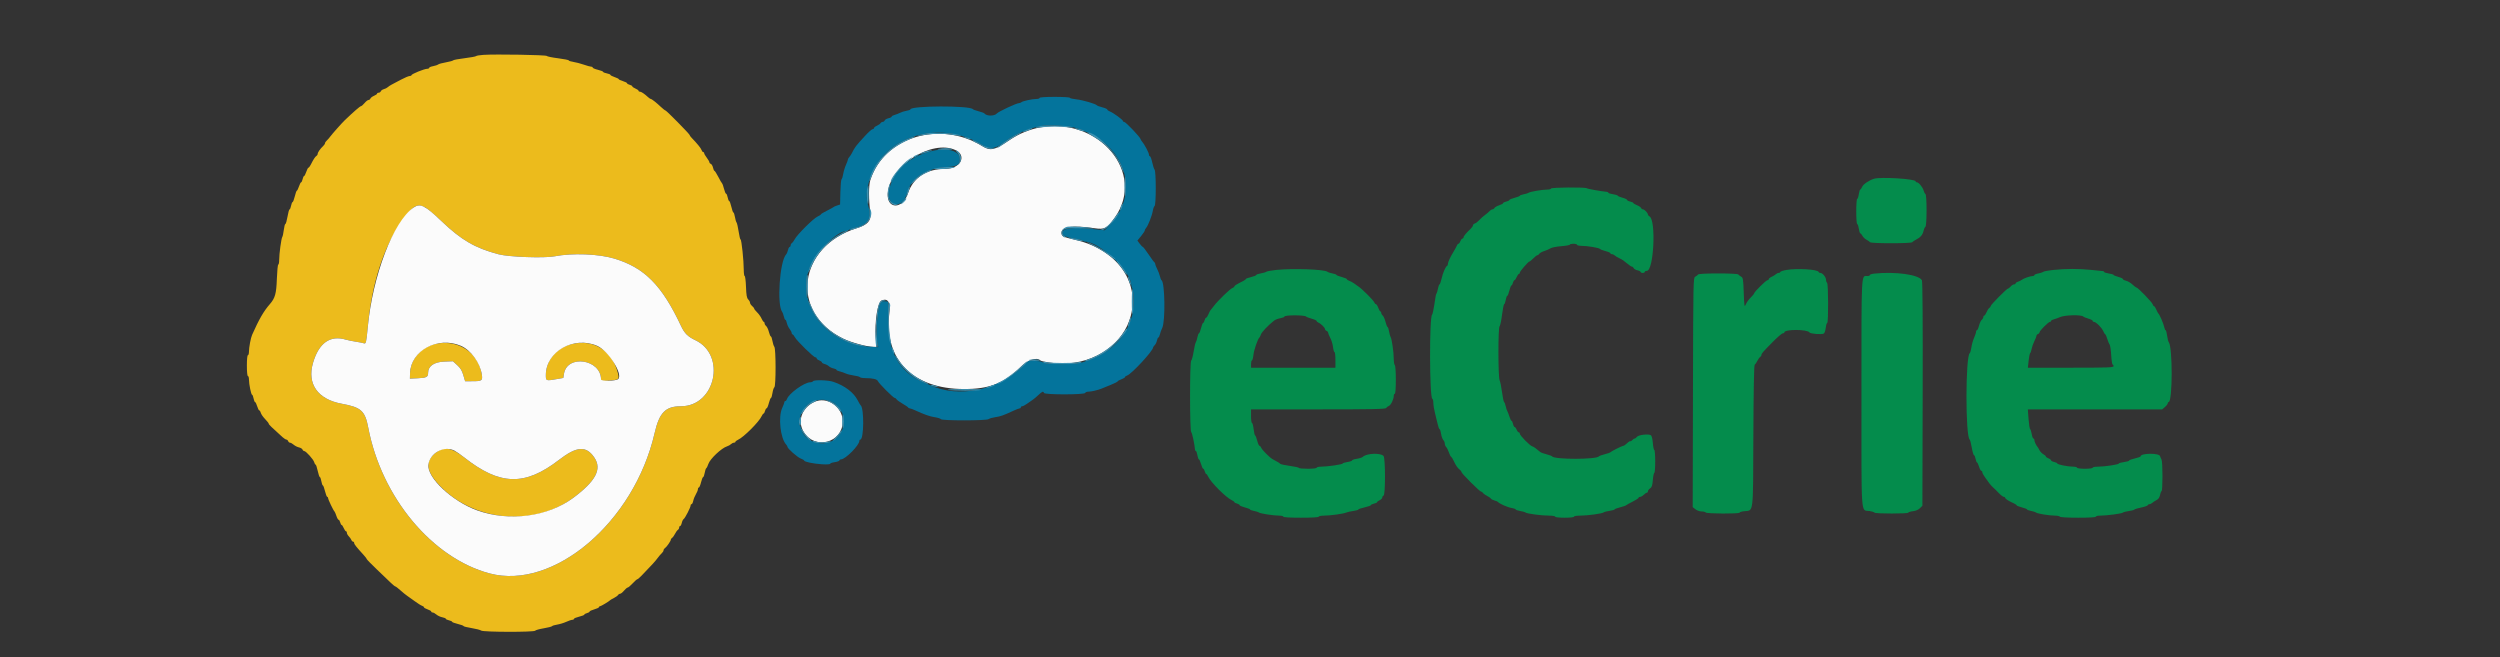 <svg id="svg" version="1.1" xmlns="http://www.w3.org/2000/svg" xmlns:xlink="http://www.w3.org/1999/xlink" viewBox="0, 0, 400,105.13"><rect x="0" y="0" width="400" height="105.13" fill="#333333" stroke="none"/><g id="svgg"><path id="path0" d="M77.338 8.779 C 76.744 8.819,76.219 8.907,76.171 8.976 C 76.123 9.044,75.297 9.196,74.335 9.314 C 73.373 9.431,72.548 9.585,72.502 9.657 C 72.455 9.729,71.940 9.870,71.357 9.972 C 70.773 10.073,70.211 10.227,70.107 10.313 C 70.002 10.400,69.635 10.523,69.292 10.587 C 68.948 10.651,68.667 10.770,68.667 10.852 C 68.667 10.933,68.535 11.001,68.375 11.003 C 67.885 11.007,65.833 11.841,65.833 12.037 C 65.833 12.108,65.700 12.167,65.536 12.167 C 65.373 12.167,64.754 12.427,64.161 12.744 C 63.568 13.062,62.896 13.418,62.667 13.534 C 62.438 13.651,62.151 13.841,62.030 13.956 C 61.909 14.072,61.633 14.211,61.417 14.265 C 61.201 14.319,60.984 14.469,60.934 14.598 C 60.884 14.728,60.729 14.833,60.589 14.833 C 60.448 14.833,60.333 14.899,60.333 14.980 C 60.333 15.060,60.114 15.217,59.845 15.328 C 59.577 15.440,59.317 15.636,59.267 15.765 C 59.218 15.894,59.078 16.000,58.956 16.000 C 58.834 16.000,58.550 16.222,58.326 16.493 C 58.101 16.764,57.838 16.989,57.741 16.993 C 57.597 16.999,56.603 17.863,55.195 19.206 C 54.734 19.646,53.139 21.434,52.867 21.816 C 52.711 22.035,52.452 22.333,52.292 22.478 C 52.131 22.622,52.000 22.820,52.000 22.917 C 52.000 23.013,51.869 23.213,51.708 23.361 C 51.256 23.776,50.833 24.380,50.833 24.609 C 50.833 24.723,50.740 24.877,50.625 24.950 C 50.418 25.083,50.150 25.499,49.707 26.375 C 49.580 26.627,49.418 26.833,49.348 26.833 C 49.278 26.833,49.121 27.133,49.000 27.500 C 48.879 27.867,48.723 28.167,48.653 28.167 C 48.584 28.167,48.477 28.392,48.417 28.667 C 48.356 28.942,48.250 29.167,48.180 29.167 C 48.110 29.167,47.954 29.467,47.833 29.833 C 47.712 30.200,47.562 30.500,47.500 30.500 C 47.438 30.500,47.288 30.912,47.167 31.417 C 47.046 31.921,46.887 32.333,46.814 32.333 C 46.741 32.333,46.633 32.596,46.572 32.917 C 46.512 33.237,46.403 33.500,46.330 33.500 C 46.257 33.500,46.108 34.025,46.000 34.667 C 45.892 35.308,45.740 35.833,45.664 35.833 C 45.587 35.833,45.472 36.265,45.408 36.792 C 45.344 37.319,45.235 37.825,45.165 37.917 C 45.006 38.125,44.667 40.640,44.667 41.610 C 44.667 42.008,44.602 42.333,44.523 42.333 C 44.444 42.333,44.343 43.369,44.297 44.634 C 44.212 47.001,44.018 47.696,43.167 48.671 C 42.185 49.797,41.447 51.076,40.334 53.583 C 40.119 54.069,39.833 55.593,39.833 56.258 C 39.833 56.575,39.758 56.833,39.667 56.833 C 39.567 56.833,39.500 57.500,39.500 58.500 C 39.500 59.500,39.567 60.167,39.667 60.167 C 39.758 60.167,39.833 60.417,39.833 60.722 C 39.833 61.474,40.183 63.167,40.338 63.167 C 40.407 63.167,40.512 63.429,40.572 63.750 C 40.633 64.071,40.742 64.333,40.815 64.333 C 40.888 64.333,41.037 64.633,41.147 65.000 C 41.257 65.367,41.411 65.667,41.489 65.667 C 41.567 65.667,41.674 65.841,41.728 66.053 C 41.781 66.266,42.089 66.712,42.412 67.045 C 42.736 67.378,43.000 67.716,43.000 67.795 C 43.000 67.923,43.477 68.388,45.193 69.934 C 45.437 70.154,45.721 70.333,45.824 70.333 C 45.926 70.333,46.054 70.446,46.106 70.583 C 46.159 70.721,46.295 70.833,46.409 70.833 C 46.523 70.833,46.783 70.979,46.988 71.156 C 47.193 71.334,47.573 71.526,47.833 71.583 C 48.093 71.640,48.347 71.795,48.398 71.927 C 48.448 72.059,48.573 72.167,48.674 72.167 C 48.951 72.167,50.167 73.528,50.275 73.958 C 50.327 74.165,50.426 74.333,50.495 74.333 C 50.564 74.333,50.717 74.783,50.833 75.333 C 50.950 75.883,51.104 76.333,51.175 76.333 C 51.246 76.333,51.355 76.633,51.417 77.000 C 51.479 77.367,51.586 77.667,51.655 77.667 C 51.724 77.667,51.879 78.079,52.000 78.583 C 52.121 79.088,52.283 79.500,52.360 79.500 C 52.437 79.500,52.500 79.593,52.500 79.706 C 52.500 79.926,53.344 81.694,53.516 81.833 C 53.572 81.879,53.710 82.198,53.822 82.542 C 53.934 82.885,54.094 83.167,54.176 83.167 C 54.259 83.167,54.374 83.354,54.432 83.583 C 54.489 83.812,54.594 84.000,54.665 84.000 C 54.735 84.000,54.886 84.225,55.000 84.500 C 55.114 84.775,55.273 85.000,55.354 85.000 C 55.434 85.000,55.500 85.112,55.500 85.250 C 55.500 85.387,55.637 85.637,55.804 85.804 C 55.972 85.972,56.157 86.234,56.216 86.388 C 56.275 86.541,56.400 86.667,56.495 86.667 C 56.589 86.667,56.667 86.762,56.667 86.880 C 56.667 87.079,56.999 87.499,58.176 88.787 C 58.446 89.083,58.667 89.375,58.667 89.437 C 58.667 89.499,59.398 90.250,60.292 91.104 C 61.185 91.959,62.191 92.923,62.527 93.246 C 62.863 93.569,63.192 93.833,63.258 93.833 C 63.325 93.833,63.693 94.115,64.075 94.458 C 64.458 94.802,64.943 95.196,65.152 95.333 C 65.362 95.471,65.912 95.863,66.376 96.205 C 66.840 96.548,67.357 96.871,67.526 96.925 C 67.695 96.979,67.833 97.087,67.833 97.165 C 67.833 97.243,68.096 97.394,68.417 97.500 C 68.737 97.606,69.000 97.762,69.000 97.846 C 69.000 97.931,69.101 98.000,69.224 98.000 C 69.348 98.000,69.620 98.148,69.829 98.330 C 70.038 98.511,70.462 98.707,70.771 98.765 C 71.080 98.823,71.333 98.931,71.333 99.005 C 71.333 99.079,71.558 99.190,71.833 99.250 C 72.108 99.310,72.333 99.417,72.333 99.487 C 72.333 99.556,72.746 99.712,73.250 99.833 C 73.754 99.954,74.167 100.106,74.167 100.170 C 74.167 100.235,74.748 100.381,75.458 100.494 C 76.169 100.608,76.855 100.787,76.984 100.892 C 77.294 101.145,85.458 101.163,85.631 100.910 C 85.696 100.815,86.310 100.644,86.994 100.530 C 87.678 100.416,88.278 100.261,88.327 100.186 C 88.376 100.112,88.745 99.999,89.146 99.937 C 89.547 99.874,90.199 99.675,90.595 99.495 C 90.991 99.314,91.432 99.167,91.574 99.167 C 91.717 99.167,91.833 99.099,91.833 99.017 C 91.833 98.934,92.208 98.777,92.667 98.667 C 93.125 98.557,93.500 98.407,93.500 98.335 C 93.500 98.262,93.688 98.156,93.917 98.098 C 94.146 98.041,94.333 97.930,94.333 97.852 C 94.333 97.774,94.671 97.615,95.083 97.500 C 95.496 97.385,95.833 97.225,95.833 97.145 C 95.833 97.065,95.910 97.000,96.004 97.000 C 96.155 97.000,97.452 96.221,97.667 96.001 C 97.712 95.954,97.975 95.804,98.250 95.667 C 98.525 95.529,98.810 95.323,98.883 95.209 C 98.957 95.094,99.110 95.000,99.224 95.000 C 99.339 95.000,99.616 94.778,99.841 94.507 C 100.066 94.236,100.332 94.011,100.432 94.007 C 100.531 94.003,100.891 93.700,101.230 93.333 C 101.569 92.967,101.912 92.667,101.992 92.667 C 102.120 92.667,102.795 91.991,104.451 90.207 C 104.729 89.908,105.097 89.466,105.269 89.225 C 105.442 88.983,105.715 88.667,105.875 88.522 C 106.035 88.378,106.167 88.167,106.167 88.055 C 106.167 87.942,106.260 87.790,106.375 87.717 C 106.646 87.543,107.333 86.562,107.333 86.348 C 107.333 86.258,107.427 86.123,107.542 86.050 C 107.657 85.977,107.863 85.692,108.000 85.417 C 108.137 85.142,108.343 84.857,108.458 84.783 C 108.573 84.710,108.667 84.541,108.667 84.408 C 108.667 84.275,108.736 84.167,108.820 84.167 C 108.904 84.167,109.023 83.942,109.083 83.668 C 109.143 83.393,109.281 83.112,109.390 83.043 C 109.620 82.896,110.500 81.175,110.500 80.873 C 110.500 80.759,110.569 80.667,110.653 80.667 C 110.738 80.667,110.858 80.423,110.921 80.125 C 110.984 79.827,111.178 79.349,111.351 79.064 C 111.525 78.778,111.667 78.422,111.667 78.272 C 111.667 78.122,111.734 78.000,111.817 78.000 C 111.899 78.000,112.057 77.625,112.167 77.167 C 112.277 76.708,112.428 76.333,112.502 76.333 C 112.576 76.333,112.688 76.034,112.750 75.668 C 112.812 75.301,112.925 74.963,113.002 74.915 C 113.079 74.868,113.231 74.560,113.339 74.232 C 113.608 73.417,115.443 71.686,116.326 71.415 C 116.550 71.346,116.837 71.187,116.962 71.061 C 117.088 70.936,117.298 70.833,117.429 70.833 C 117.560 70.833,117.667 70.770,117.667 70.693 C 117.667 70.616,117.857 70.467,118.090 70.361 C 119.001 69.946,121.446 67.501,121.861 66.590 C 121.967 66.357,122.108 66.167,122.175 66.167 C 122.242 66.167,122.344 65.979,122.402 65.750 C 122.459 65.521,122.573 65.333,122.654 65.333 C 122.736 65.333,122.899 64.958,123.016 64.500 C 123.134 64.042,123.286 63.667,123.355 63.667 C 123.423 63.667,123.532 63.310,123.596 62.875 C 123.660 62.440,123.796 62.030,123.898 61.964 C 124.158 61.798,124.154 55.805,123.894 55.484 C 123.790 55.355,123.652 54.931,123.588 54.542 C 123.523 54.152,123.411 53.833,123.338 53.833 C 123.266 53.833,123.124 53.506,123.023 53.107 C 122.923 52.707,122.726 52.285,122.587 52.170 C 122.447 52.054,122.333 51.856,122.333 51.730 C 122.333 51.603,122.277 51.500,122.207 51.500 C 122.138 51.500,121.975 51.260,121.845 50.966 C 121.715 50.672,121.397 50.225,121.138 49.972 C 120.879 49.718,120.667 49.450,120.667 49.376 C 120.667 49.302,120.517 49.112,120.333 48.955 C 120.150 48.798,120.000 48.562,120.000 48.430 C 120.000 48.298,119.870 48.061,119.712 47.902 C 119.485 47.676,119.409 47.242,119.359 45.890 C 119.324 44.942,119.229 44.167,119.148 44.167 C 119.066 44.167,119.000 43.702,119.000 43.135 C 119.000 41.714,118.645 38.333,118.496 38.333 C 118.429 38.333,118.288 37.758,118.184 37.055 C 118.079 36.352,117.928 35.695,117.849 35.597 C 117.769 35.498,117.652 35.098,117.588 34.708 C 117.523 34.319,117.414 34.000,117.345 34.000 C 117.276 34.000,117.127 33.587,117.015 33.083 C 116.902 32.579,116.748 32.167,116.673 32.167 C 116.598 32.167,116.488 31.904,116.428 31.583 C 116.367 31.262,116.256 31.000,116.179 31.000 C 116.102 31.000,115.950 30.645,115.841 30.211 C 115.731 29.776,115.591 29.383,115.529 29.336 C 115.467 29.288,115.194 28.819,114.923 28.292 C 114.651 27.765,114.375 27.333,114.311 27.333 C 114.246 27.333,114.143 27.103,114.081 26.822 C 114.019 26.541,113.863 26.270,113.734 26.221 C 113.605 26.171,113.500 26.052,113.500 25.956 C 113.500 25.860,113.313 25.536,113.083 25.235 C 112.854 24.935,112.667 24.609,112.667 24.511 C 112.667 24.413,112.597 24.333,112.511 24.333 C 112.426 24.333,112.311 24.191,112.255 24.017 C 112.163 23.727,111.525 22.939,110.675 22.066 C 110.487 21.873,110.333 21.662,110.333 21.596 C 110.333 21.439,106.618 17.671,106.461 17.668 C 106.394 17.667,106.080 17.423,105.764 17.125 C 104.995 16.402,104.279 15.838,104.125 15.836 C 104.056 15.834,103.859 15.702,103.686 15.542 C 103.118 15.013,102.602 14.667,102.383 14.667 C 102.264 14.667,102.167 14.601,102.167 14.520 C 102.167 14.440,101.942 14.281,101.667 14.167 C 101.392 14.053,101.167 13.895,101.167 13.816 C 101.167 13.737,100.979 13.626,100.750 13.568 C 100.521 13.511,100.333 13.400,100.333 13.322 C 100.333 13.244,100.033 13.090,99.667 12.980 C 99.300 12.870,99.000 12.729,99.000 12.667 C 99.000 12.604,98.700 12.454,98.333 12.333 C 97.967 12.212,97.667 12.054,97.667 11.981 C 97.667 11.908,97.404 11.799,97.083 11.739 C 96.763 11.679,96.500 11.570,96.500 11.498 C 96.500 11.426,96.125 11.277,95.667 11.167 C 95.208 11.057,94.833 10.899,94.833 10.817 C 94.833 10.734,94.719 10.667,94.579 10.667 C 94.439 10.667,93.909 10.520,93.401 10.342 C 92.892 10.163,92.144 9.967,91.738 9.906 C 91.332 9.845,91.000 9.737,91.000 9.667 C 91.000 9.596,90.231 9.441,89.292 9.323 C 88.352 9.206,87.536 9.038,87.477 8.950 C 87.367 8.785,79.293 8.649,77.338 8.779 M68.010 33.172 C 68.375 33.358,69.565 34.360,70.656 35.399 C 73.825 38.420,75.990 39.678,79.750 40.682 C 81.401 41.123,87.099 41.330,88.750 41.008 C 91.553 40.463,95.763 40.620,98.250 41.364 C 103.114 42.818,105.906 45.634,108.979 52.187 C 109.515 53.329,110.058 53.868,111.238 54.424 C 116.254 56.790,114.485 64.995,108.957 65.001 C 106.470 65.004,105.494 66.001,104.728 69.325 C 101.451 83.540,88.576 94.475,78.333 91.744 C 69.148 89.294,61.058 79.581,58.927 68.443 C 58.405 65.717,57.800 65.171,54.667 64.594 C 50.840 63.889,49.105 61.426,50.078 58.078 C 51.010 54.872,52.824 53.583,55.334 54.343 C 55.655 54.440,56.374 54.588,56.934 54.672 C 57.493 54.756,58.068 54.870,58.211 54.925 C 58.553 55.056,58.611 54.823,58.835 52.417 C 59.506 45.210,61.411 39.374,64.465 35.167 C 66.135 32.866,66.741 32.525,68.010 33.172 M69.906 54.976 C 67.476 55.412,65.666 57.405,65.606 59.710 L 65.583 60.583 66.833 60.524 C 68.251 60.457,68.500 60.325,68.500 59.644 C 68.500 58.584,69.442 57.925,71.052 57.859 L 72.463 57.801 73.153 58.424 C 73.674 58.895,73.913 59.287,74.130 60.024 L 74.417 61.000 75.583 60.997 C 77.111 60.994,77.240 60.903,77.094 59.932 C 76.579 56.493,73.454 54.339,69.906 54.976 M91.674 55.005 C 89.122 55.541,87.333 57.602,87.333 60.006 C 87.333 60.957,87.337 60.959,89.092 60.653 L 90.128 60.472 90.234 59.814 C 90.738 56.661,96.147 57.474,96.165 60.706 C 96.166 60.965,96.304 60.985,97.458 60.893 C 99.069 60.765,99.119 60.720,98.843 59.626 C 97.966 56.150,95.079 54.289,91.674 55.005 M69.997 72.231 C 67.883 73.677,68.058 75.387,70.580 77.931 C 76.107 83.504,85.546 84.264,91.750 79.636 C 95.322 76.972,96.328 75.058,95.114 73.237 C 93.811 71.284,92.299 71.373,89.452 73.570 C 83.968 77.804,79.992 77.699,74.250 73.168 C 72.399 71.707,71.160 71.434,69.997 72.231 " stroke="none" fill="#ecbb1c" fill-rule="evenodd"></path><path id="path1" d="M299.833 28.604 C 299.056 28.847,298.134 29.470,297.955 29.874 C 297.844 30.126,297.700 30.333,297.636 30.333 C 297.573 30.333,297.470 30.671,297.408 31.083 C 297.346 31.496,297.229 31.833,297.148 31.833 C 297.066 31.833,297.000 32.733,297.000 33.833 C 297.000 34.933,297.066 35.833,297.148 35.833 C 297.229 35.833,297.346 36.171,297.408 36.583 C 297.470 36.996,297.578 37.333,297.649 37.333 C 297.719 37.333,297.873 37.513,297.990 37.732 C 298.107 37.951,298.401 38.232,298.643 38.356 C 298.885 38.481,299.137 38.658,299.202 38.750 C 299.275 38.851,300.595 38.917,302.583 38.917 C 304.571 38.917,305.892 38.851,305.964 38.750 C 306.030 38.658,306.308 38.471,306.583 38.334 C 307.266 37.995,307.625 37.571,307.761 36.945 C 307.824 36.654,307.957 36.365,308.058 36.301 C 308.309 36.141,308.318 31.199,308.067 31.036 C 307.967 30.970,307.838 30.725,307.780 30.490 C 307.657 29.984,306.991 29.167,306.703 29.167 C 306.591 29.167,306.500 29.098,306.500 29.014 C 306.500 28.619,300.891 28.274,299.833 28.604 M248.167 30.167 C 248.167 30.258,247.892 30.333,247.555 30.333 C 246.769 30.333,244.800 30.668,244.583 30.839 C 244.492 30.911,244.135 31.023,243.792 31.087 C 243.448 31.151,243.167 31.256,243.167 31.320 C 243.167 31.385,242.792 31.533,242.333 31.651 C 241.875 31.768,241.500 31.926,241.500 32.002 C 241.500 32.078,241.275 32.190,241.000 32.250 C 240.725 32.310,240.500 32.423,240.500 32.500 C 240.500 32.578,240.219 32.732,239.875 32.844 C 239.531 32.956,239.190 33.149,239.117 33.274 C 239.043 33.398,238.891 33.500,238.779 33.500 C 238.666 33.500,238.456 33.631,238.311 33.792 C 238.166 33.952,237.836 34.233,237.576 34.417 C 237.316 34.600,236.920 34.955,236.694 35.205 C 236.469 35.455,236.145 35.704,235.976 35.758 C 235.806 35.812,235.667 35.950,235.667 36.065 C 235.667 36.179,235.498 36.429,235.292 36.620 C 234.625 37.237,234.167 37.792,234.167 37.982 C 234.167 38.083,234.090 38.167,233.996 38.167 C 233.902 38.167,233.754 38.354,233.667 38.583 C 233.580 38.813,233.440 39.000,233.357 39.000 C 233.274 39.000,233.157 39.131,233.099 39.292 C 233.040 39.452,232.807 39.883,232.581 40.250 C 232.036 41.132,231.667 41.933,231.667 42.231 C 231.667 42.364,231.610 42.497,231.542 42.528 C 231.302 42.634,230.861 43.650,230.655 44.571 C 230.540 45.082,230.392 45.500,230.325 45.500 C 230.258 45.500,230.151 45.781,230.087 46.124 C 230.022 46.467,229.922 46.823,229.865 46.915 C 229.738 47.118,229.717 47.220,229.463 48.917 C 229.354 49.650,229.207 50.291,229.137 50.340 C 228.680 50.664,228.715 63.647,229.173 63.806 C 229.261 63.836,229.335 64.136,229.336 64.472 C 229.337 64.808,229.454 65.533,229.596 66.083 C 229.738 66.633,229.934 67.440,230.032 67.875 C 230.130 68.310,230.267 68.667,230.336 68.667 C 230.406 68.667,230.513 69.003,230.574 69.415 C 230.636 69.826,230.795 70.271,230.927 70.403 C 231.059 70.535,231.167 70.793,231.167 70.976 C 231.167 71.160,231.268 71.411,231.392 71.534 C 231.515 71.658,231.708 72.037,231.820 72.377 C 231.933 72.717,232.095 73.039,232.181 73.092 C 232.268 73.146,232.448 73.428,232.583 73.720 C 232.928 74.469,233.205 74.878,233.542 75.132 C 233.702 75.253,233.833 75.428,233.833 75.521 C 233.833 75.738,236.767 78.667,236.985 78.667 C 237.076 78.667,237.210 78.761,237.283 78.875 C 237.357 78.990,237.642 79.196,237.917 79.333 C 238.192 79.471,238.472 79.668,238.540 79.773 C 238.607 79.877,238.869 80.015,239.121 80.078 C 239.374 80.141,239.618 80.243,239.665 80.305 C 239.873 80.577,241.194 81.167,241.817 81.267 C 242.192 81.327,242.500 81.435,242.500 81.507 C 242.500 81.579,242.819 81.690,243.208 81.754 C 243.598 81.818,243.992 81.931,244.083 82.004 C 244.317 82.191,246.661 82.500,247.845 82.500 C 248.393 82.500,248.833 82.574,248.833 82.667 C 248.833 82.765,249.444 82.833,250.333 82.833 C 251.222 82.833,251.833 82.765,251.833 82.667 C 251.833 82.574,252.276 82.500,252.827 82.500 C 254.025 82.500,256.345 82.179,256.600 81.978 C 256.701 81.899,257.132 81.786,257.558 81.728 C 257.985 81.669,258.333 81.571,258.333 81.509 C 258.333 81.447,258.727 81.296,259.208 81.174 C 259.690 81.052,260.121 80.906,260.167 80.850 C 260.212 80.793,260.681 80.532,261.208 80.270 C 261.735 80.008,262.167 79.728,262.167 79.647 C 262.167 79.566,262.279 79.500,262.417 79.500 C 262.554 79.500,262.817 79.350,263.000 79.167 C 263.183 78.983,263.408 78.833,263.500 78.833 C 263.592 78.833,263.667 78.730,263.667 78.604 C 263.667 78.477,263.824 78.270,264.016 78.142 C 264.294 77.957,264.384 77.682,264.456 76.788 C 264.505 76.171,264.610 75.667,264.689 75.667 C 264.769 75.667,264.833 74.842,264.833 73.833 C 264.833 72.825,264.769 72.000,264.689 72.000 C 264.610 72.000,264.506 71.503,264.457 70.896 C 264.404 70.241,264.276 69.729,264.143 69.638 C 263.777 69.390,262.146 69.575,261.915 69.891 C 261.804 70.043,261.637 70.167,261.544 70.167 C 261.450 70.167,261.279 70.281,261.163 70.421 C 261.047 70.560,260.917 70.639,260.873 70.595 C 260.829 70.552,260.693 70.606,260.569 70.716 C 260.044 71.185,259.840 71.333,259.718 71.333 C 259.540 71.333,257.771 72.219,257.664 72.361 C 257.617 72.424,257.205 72.568,256.748 72.681 C 256.291 72.795,255.877 72.946,255.829 73.018 C 255.484 73.533,248.686 73.541,248.343 73.027 C 248.292 72.950,247.888 72.798,247.445 72.688 C 247.003 72.578,246.553 72.415,246.445 72.325 C 245.663 71.667,245.424 71.498,245.153 71.412 C 244.752 71.285,243.167 69.666,243.167 69.384 C 243.167 69.264,243.090 69.167,242.996 69.167 C 242.902 69.167,242.754 68.979,242.667 68.750 C 242.580 68.521,242.437 68.333,242.351 68.333 C 242.264 68.333,242.144 68.108,242.083 67.833 C 242.023 67.558,241.916 67.333,241.847 67.333 C 241.777 67.333,241.620 67.015,241.497 66.625 C 241.374 66.235,241.220 65.842,241.156 65.750 C 241.091 65.658,240.983 65.321,240.915 65.000 C 240.847 64.679,240.731 64.378,240.656 64.330 C 240.582 64.282,240.432 63.570,240.324 62.747 C 240.216 61.923,240.043 61.070,239.939 60.850 C 239.688 60.318,239.684 52.365,239.934 52.199 C 240.031 52.136,240.206 51.315,240.323 50.375 C 240.441 49.435,240.598 48.667,240.671 48.667 C 240.744 48.667,240.855 48.367,240.917 48.000 C 240.979 47.633,241.090 47.333,241.165 47.333 C 241.239 47.333,241.390 46.958,241.500 46.500 C 241.610 46.042,241.759 45.667,241.832 45.667 C 241.904 45.667,242.011 45.479,242.068 45.250 C 242.126 45.021,242.237 44.833,242.316 44.833 C 242.395 44.833,242.553 44.608,242.667 44.333 C 242.781 44.058,242.940 43.833,243.020 43.833 C 243.101 43.833,243.169 43.740,243.172 43.625 C 243.178 43.399,244.537 41.833,244.728 41.833 C 244.792 41.833,245.065 41.608,245.333 41.333 C 245.602 41.058,245.896 40.833,245.986 40.833 C 246.076 40.833,246.210 40.731,246.283 40.607 C 246.357 40.482,246.717 40.283,247.083 40.165 C 247.450 40.046,247.908 39.847,248.101 39.721 C 248.294 39.596,249.063 39.446,249.809 39.389 C 250.556 39.331,251.167 39.220,251.167 39.142 C 251.167 39.064,251.429 39.000,251.750 39.000 C 252.071 39.000,252.333 39.075,252.333 39.167 C 252.333 39.258,252.652 39.334,253.042 39.335 C 254.004 39.336,255.888 39.653,255.998 39.831 C 256.048 39.910,256.443 40.065,256.877 40.174 C 257.311 40.283,257.667 40.439,257.667 40.520 C 257.667 40.601,257.774 40.667,257.905 40.667 C 258.036 40.667,258.242 40.761,258.363 40.877 C 258.484 40.993,258.792 41.180,259.048 41.293 C 259.303 41.406,259.603 41.573,259.715 41.663 C 260.658 42.433,260.988 42.667,261.131 42.667 C 261.223 42.667,261.338 42.772,261.388 42.901 C 261.437 43.030,261.708 43.186,261.989 43.248 C 262.270 43.309,262.500 43.429,262.500 43.513 C 262.500 43.598,262.650 43.667,262.833 43.667 C 263.017 43.667,263.167 43.592,263.167 43.500 C 263.167 43.408,263.315 43.333,263.496 43.333 C 264.605 43.333,265.002 35.231,263.923 34.627 C 263.782 34.548,263.667 34.413,263.667 34.327 C 263.667 34.077,263.114 33.500,262.874 33.500 C 262.754 33.500,262.618 33.400,262.571 33.278 C 262.524 33.156,262.227 32.955,261.910 32.831 C 261.593 32.706,261.333 32.549,261.333 32.482 C 261.333 32.415,261.108 32.310,260.833 32.250 C 260.558 32.190,260.333 32.071,260.333 31.986 C 260.333 31.901,259.996 31.742,259.583 31.631 C 259.171 31.521,258.833 31.376,258.833 31.309 C 258.833 31.242,258.496 31.136,258.083 31.075 C 257.671 31.013,257.333 30.908,257.333 30.842 C 257.333 30.776,257.240 30.713,257.125 30.701 C 256.086 30.597,254.001 30.224,253.902 30.125 C 253.709 29.931,248.167 29.971,248.167 30.167 M204.181 43.191 C 203.410 43.271,202.698 43.403,202.598 43.483 C 202.498 43.563,202.098 43.682,201.708 43.746 C 201.319 43.810,201.000 43.924,201.000 43.998 C 201.000 44.072,200.625 44.223,200.167 44.333 C 199.708 44.443,199.333 44.582,199.332 44.642 C 199.331 44.701,199.163 44.834,198.957 44.937 C 197.852 45.488,197.500 45.705,197.500 45.834 C 197.500 45.913,197.362 46.021,197.194 46.075 C 196.830 46.190,194.841 48.121,194.202 48.979 C 193.954 49.311,193.710 49.621,193.658 49.667 C 193.607 49.712,193.466 49.994,193.345 50.292 C 193.225 50.590,193.062 50.833,192.983 50.833 C 192.904 50.833,192.793 51.021,192.735 51.250 C 192.678 51.479,192.571 51.667,192.499 51.667 C 192.426 51.667,192.277 52.042,192.167 52.500 C 192.057 52.958,191.908 53.333,191.835 53.333 C 191.763 53.333,191.651 53.615,191.587 53.958 C 191.523 54.302,191.409 54.658,191.335 54.750 C 191.260 54.842,191.102 55.517,190.982 56.250 C 190.863 56.983,190.686 57.637,190.591 57.702 C 190.347 57.869,190.350 68.967,190.593 69.131 C 190.736 69.227,191.121 71.009,191.204 71.958 C 191.214 72.073,191.278 72.167,191.346 72.167 C 191.415 72.167,191.521 72.467,191.583 72.833 C 191.645 73.200,191.755 73.500,191.826 73.500 C 191.898 73.500,192.051 73.837,192.167 74.250 C 192.282 74.662,192.440 75.000,192.518 75.000 C 192.596 75.000,192.707 75.188,192.765 75.417 C 192.822 75.646,192.924 75.833,192.991 75.833 C 193.058 75.833,193.200 76.024,193.306 76.256 C 193.721 77.167,196.166 79.612,197.077 80.027 C 197.310 80.133,197.500 80.275,197.500 80.342 C 197.500 80.409,197.688 80.511,197.917 80.568 C 198.146 80.626,198.333 80.740,198.333 80.821 C 198.333 80.903,198.708 81.065,199.167 81.183 C 199.625 81.300,200.000 81.449,200.000 81.513 C 200.000 81.577,200.281 81.682,200.625 81.746 C 200.969 81.811,201.325 81.924,201.417 81.998 C 201.629 82.168,203.767 82.500,204.657 82.500 C 205.029 82.500,205.333 82.575,205.333 82.667 C 205.333 82.771,206.389 82.833,208.167 82.833 C 209.944 82.833,211.000 82.771,211.000 82.667 C 211.000 82.575,211.379 82.500,211.843 82.500 C 212.854 82.500,214.952 82.208,215.417 82.003 C 215.600 81.922,216.106 81.809,216.542 81.751 C 216.977 81.693,217.333 81.591,217.333 81.524 C 217.333 81.457,217.783 81.302,218.333 81.180 C 218.883 81.058,219.333 80.899,219.333 80.826 C 219.333 80.753,219.558 80.644,219.833 80.583 C 220.108 80.523,220.333 80.417,220.333 80.347 C 220.333 80.277,220.521 80.135,220.750 80.030 C 220.979 79.926,221.167 79.733,221.167 79.601 C 221.167 79.469,221.260 79.330,221.375 79.292 C 221.676 79.192,221.672 73.325,221.371 72.963 C 220.926 72.425,218.641 72.518,218.050 73.097 C 217.940 73.205,217.509 73.344,217.092 73.407 C 216.675 73.469,216.333 73.586,216.333 73.667 C 216.333 73.747,215.996 73.864,215.583 73.925 C 215.171 73.987,214.833 74.093,214.833 74.160 C 214.833 74.307,212.375 74.667,211.375 74.667 C 210.985 74.667,210.667 74.742,210.667 74.833 C 210.667 74.931,210.083 75.000,209.250 75.000 C 208.471 75.000,207.833 74.942,207.833 74.870 C 207.833 74.799,207.183 74.652,206.389 74.544 C 205.595 74.435,204.901 74.286,204.847 74.212 C 204.794 74.137,204.563 73.981,204.333 73.865 C 204.104 73.749,203.767 73.563,203.583 73.452 C 203.075 73.144,201.902 71.954,201.783 71.625 C 201.725 71.465,201.607 71.333,201.521 71.333 C 201.435 71.333,201.268 70.958,201.151 70.500 C 201.033 70.042,200.884 69.667,200.818 69.667 C 200.753 69.667,200.647 69.217,200.583 68.667 C 200.519 68.117,200.400 67.667,200.317 67.667 C 200.234 67.667,200.167 67.179,200.167 66.583 L 200.167 65.500 210.908 65.500 C 219.650 65.500,221.675 65.459,221.783 65.279 C 221.857 65.158,222.051 65.009,222.216 64.948 C 222.540 64.829,223.000 63.885,223.000 63.339 C 223.000 63.152,223.075 63.000,223.167 63.000 C 223.270 63.000,223.333 62.142,223.333 60.760 C 223.333 59.446,223.264 58.477,223.167 58.417 C 223.075 58.360,223.000 57.901,223.000 57.397 C 223.000 56.364,222.681 54.170,222.494 53.917 C 222.426 53.825,222.318 53.431,222.254 53.042 C 222.190 52.652,222.083 52.333,222.017 52.333 C 221.951 52.333,221.801 51.963,221.685 51.510 C 221.569 51.057,221.367 50.597,221.237 50.489 C 221.107 50.381,221.000 50.189,221.000 50.063 C 221.000 49.937,220.940 49.833,220.867 49.833 C 220.794 49.833,220.639 49.571,220.523 49.250 C 220.407 48.929,220.239 48.667,220.151 48.667 C 220.062 48.667,219.941 48.535,219.882 48.375 C 219.762 48.052,217.937 46.226,217.341 45.833 C 217.132 45.696,216.801 45.462,216.606 45.315 C 216.410 45.167,216.081 44.993,215.875 44.928 C 215.669 44.864,215.500 44.748,215.500 44.671 C 215.500 44.594,215.125 44.435,214.667 44.317 C 214.208 44.200,213.833 44.051,213.833 43.987 C 213.833 43.923,213.552 43.818,213.208 43.754 C 212.865 43.689,212.502 43.570,212.403 43.488 C 211.926 43.094,206.860 42.911,204.181 43.191 M285.833 43.190 C 285.329 43.274,284.892 43.415,284.861 43.504 C 284.831 43.594,284.705 43.667,284.581 43.667 C 284.458 43.667,284.258 43.761,284.137 43.877 C 284.016 43.993,283.710 44.178,283.458 44.290 C 283.206 44.402,283.000 44.569,283.000 44.663 C 283.000 44.757,282.903 44.833,282.785 44.833 C 282.569 44.833,280.667 46.718,280.667 46.931 C 280.667 46.994,280.498 47.215,280.292 47.424 C 279.723 47.998,279.515 48.281,279.289 48.787 C 279.110 49.189,279.072 48.936,279.000 46.851 C 278.924 44.672,278.886 44.435,278.583 44.268 C 278.400 44.166,278.196 44.008,278.131 43.917 C 278.059 43.816,276.790 43.750,274.917 43.750 C 273.043 43.750,271.774 43.816,271.702 43.917 C 271.637 44.008,271.433 44.167,271.250 44.268 C 270.920 44.451,270.916 44.648,270.874 62.797 L 270.832 81.141 271.272 81.487 C 271.516 81.679,271.957 81.833,272.263 81.833 C 272.566 81.833,272.860 81.908,272.917 82.000 C 273.044 82.207,278.333 82.228,278.333 82.022 C 278.333 81.942,278.660 81.840,279.060 81.795 C 280.602 81.621,280.487 82.561,280.538 69.747 C 280.567 62.471,280.642 58.446,280.750 58.369 C 280.842 58.303,281.029 58.025,281.167 57.750 C 281.304 57.475,281.510 57.190,281.625 57.117 C 281.739 57.043,281.833 56.900,281.833 56.797 C 281.833 56.566,281.965 56.414,283.642 54.708 C 284.385 53.952,285.107 53.333,285.246 53.333 C 285.386 53.333,285.500 53.265,285.500 53.180 C 285.500 52.661,289.192 52.669,289.514 53.190 C 289.655 53.418,291.523 53.559,291.810 53.363 C 291.934 53.278,292.075 52.861,292.123 52.437 C 292.171 52.013,292.275 51.667,292.355 51.667 C 292.562 51.667,292.541 45.378,292.333 45.250 C 292.242 45.193,292.167 44.978,292.167 44.772 C 292.167 44.348,291.606 43.667,291.257 43.667 C 291.131 43.667,291.003 43.594,290.972 43.505 C 290.834 43.102,287.577 42.902,285.833 43.190 M328.515 43.191 C 327.744 43.271,327.031 43.405,326.931 43.487 C 326.832 43.569,326.469 43.689,326.125 43.754 C 325.781 43.818,325.500 43.937,325.500 44.019 C 325.500 44.100,325.369 44.168,325.208 44.169 C 324.826 44.172,323.767 44.544,323.478 44.776 C 323.352 44.877,323.081 45.011,322.875 45.074 C 322.669 45.137,322.500 45.259,322.500 45.345 C 322.500 45.430,322.387 45.500,322.248 45.500 C 322.110 45.500,321.868 45.650,321.711 45.833 C 321.554 46.017,321.363 46.167,321.286 46.167 C 321.086 46.167,318.500 48.780,318.500 48.982 C 318.500 49.074,318.402 49.210,318.282 49.283 C 318.162 49.357,317.965 49.660,317.845 49.958 C 317.725 50.256,317.560 50.500,317.480 50.500 C 317.399 50.500,317.333 50.603,317.333 50.730 C 317.333 50.856,317.219 51.054,317.080 51.170 C 316.940 51.285,316.744 51.707,316.643 52.107 C 316.543 52.506,316.394 52.833,316.314 52.833 C 316.233 52.833,316.167 52.950,316.167 53.092 C 316.167 53.235,316.026 53.666,315.854 54.051 C 315.682 54.435,315.487 55.125,315.421 55.583 C 315.355 56.042,315.240 56.454,315.165 56.500 C 314.470 56.932,314.456 69.853,315.150 70.332 C 315.218 70.379,315.368 70.960,315.485 71.625 C 315.602 72.290,315.762 72.833,315.841 72.833 C 315.920 72.833,316.034 73.096,316.094 73.417 C 316.155 73.737,316.259 74.000,316.326 74.000 C 316.392 74.000,316.537 74.300,316.647 74.667 C 316.757 75.033,316.919 75.333,317.007 75.333 C 317.095 75.333,317.167 75.431,317.167 75.551 C 317.167 75.671,317.354 76.027,317.583 76.343 C 317.811 76.658,318.130 77.100,318.291 77.324 C 318.452 77.548,318.724 77.848,318.895 77.991 C 319.067 78.133,319.473 78.531,319.797 78.875 C 320.121 79.219,320.487 79.500,320.610 79.500 C 320.733 79.500,320.833 79.571,320.833 79.658 C 320.833 79.816,321.358 80.150,322.208 80.533 C 322.460 80.647,322.667 80.791,322.667 80.854 C 322.667 80.918,323.042 81.065,323.500 81.183 C 323.958 81.300,324.333 81.449,324.333 81.513 C 324.333 81.577,324.615 81.682,324.958 81.746 C 325.302 81.811,325.661 81.927,325.756 82.005 C 325.977 82.188,327.874 82.497,328.782 82.499 C 329.166 82.499,329.527 82.575,329.583 82.667 C 329.645 82.767,330.807 82.833,332.510 82.833 C 334.281 82.833,335.333 82.771,335.333 82.667 C 335.333 82.575,335.654 82.500,336.046 82.500 C 337.086 82.500,339.562 82.168,339.663 82.016 C 339.711 81.944,340.121 81.835,340.574 81.774 C 341.028 81.714,341.440 81.606,341.491 81.536 C 341.542 81.465,342.033 81.316,342.583 81.204 C 343.133 81.092,343.608 80.925,343.639 80.833 C 343.669 80.742,343.795 80.667,343.919 80.667 C 344.042 80.667,344.242 80.573,344.363 80.458 C 344.484 80.344,344.788 80.144,345.039 80.015 C 345.349 79.855,345.529 79.600,345.600 79.221 C 345.657 78.914,345.771 78.622,345.852 78.572 C 346.049 78.450,346.043 73.909,345.845 73.539 C 345.761 73.380,345.654 73.128,345.609 72.979 C 345.451 72.458,342.500 72.492,342.500 73.015 C 342.500 73.085,342.087 73.235,341.583 73.348 C 341.079 73.461,340.667 73.614,340.667 73.687 C 340.667 73.761,340.292 73.872,339.833 73.932 C 339.375 73.993,339.000 74.099,339.000 74.168 C 339.000 74.329,336.736 74.667,335.660 74.667 C 335.205 74.667,334.833 74.742,334.833 74.833 C 334.833 74.930,334.306 75.000,333.583 75.000 C 332.861 75.000,332.333 74.930,332.333 74.833 C 332.333 74.742,332.046 74.667,331.694 74.667 C 330.863 74.667,329.167 74.325,329.167 74.157 C 329.167 74.085,328.942 73.977,328.667 73.917 C 328.392 73.856,328.167 73.736,328.167 73.649 C 328.167 73.563,327.979 73.420,327.750 73.333 C 327.521 73.246,327.333 73.111,327.333 73.032 C 327.333 72.954,327.154 72.794,326.935 72.676 C 326.716 72.559,326.435 72.265,326.310 72.023 C 326.186 71.781,326.046 71.546,326.000 71.500 C 325.801 71.302,325.500 70.651,325.500 70.419 C 325.500 70.280,325.432 70.167,325.348 70.167 C 325.264 70.167,325.143 69.848,325.078 69.458 C 325.012 69.069,324.897 68.711,324.822 68.662 C 324.746 68.614,324.632 67.883,324.568 67.037 L 324.452 65.500 335.200 65.500 L 345.948 65.500 346.391 65.120 C 346.634 64.911,346.833 64.648,346.833 64.536 C 346.833 64.425,346.899 64.333,346.980 64.333 C 347.616 64.333,347.635 55.515,347.001 54.751 C 346.920 54.654,346.803 54.183,346.739 53.704 C 346.676 53.225,346.568 52.833,346.499 52.833 C 346.431 52.833,346.330 52.608,346.275 52.333 C 346.166 51.790,345.527 50.301,345.344 50.167 C 345.282 50.121,345.132 49.840,345.012 49.542 C 344.891 49.244,344.732 49.000,344.658 49.000 C 344.583 49.000,344.475 48.851,344.417 48.669 C 344.308 48.325,342.053 46.000,341.829 46.000 C 341.759 46.000,341.467 45.781,341.180 45.512 C 340.893 45.244,340.435 44.976,340.162 44.916 C 339.890 44.856,339.667 44.738,339.667 44.653 C 339.667 44.568,339.329 44.408,338.917 44.298 C 338.504 44.188,338.167 44.047,338.167 43.984 C 338.167 43.922,337.829 43.821,337.417 43.759 C 337.004 43.697,336.667 43.588,336.667 43.518 C 336.667 43.447,336.573 43.383,336.458 43.375 C 336.344 43.367,335.500 43.282,334.583 43.185 C 332.652 42.981,330.505 42.983,328.515 43.191 M299.875 43.778 C 299.485 43.819,299.167 43.923,299.167 44.010 C 299.167 44.096,299.017 44.167,298.833 44.167 C 297.766 44.167,297.833 42.892,297.833 62.974 C 297.833 83.408,297.704 81.535,299.133 81.764 C 299.522 81.826,299.881 81.942,299.930 82.022 C 300.047 82.211,305.333 82.211,305.333 82.022 C 305.333 81.942,305.660 81.840,306.060 81.795 C 306.525 81.742,306.931 81.569,307.185 81.315 L 307.583 80.917 307.627 63.035 C 307.655 51.527,307.613 45.044,307.507 44.846 C 307.022 43.941,303.285 43.417,299.875 43.778 M209.000 50.662 C 209.046 50.724,209.440 50.873,209.875 50.992 C 210.310 51.112,210.667 51.278,210.667 51.360 C 210.667 51.443,210.787 51.557,210.935 51.613 C 211.322 51.762,212.000 52.421,212.000 52.649 C 212.000 52.756,212.112 52.887,212.250 52.940 C 212.387 52.992,212.500 53.122,212.500 53.229 C 212.500 53.335,212.654 53.710,212.843 54.062 C 213.032 54.414,213.230 55.070,213.283 55.518 C 213.336 55.966,213.444 56.333,213.523 56.333 C 213.602 56.333,213.667 56.896,213.667 57.583 L 213.667 58.833 206.917 58.833 L 200.167 58.833 200.167 58.250 C 200.167 57.929,200.231 57.667,200.310 57.667 C 200.389 57.667,200.496 57.273,200.547 56.792 C 200.634 55.986,201.252 54.195,201.511 54.000 C 201.572 53.954,201.679 53.732,201.750 53.507 C 201.865 53.138,202.912 52.040,203.850 51.303 C 204.046 51.149,204.498 50.973,204.853 50.913 C 205.209 50.853,205.500 50.740,205.500 50.662 C 205.500 50.382,208.793 50.382,209.000 50.662 M333.333 50.658 C 333.379 50.717,333.735 50.859,334.125 50.973 C 334.515 51.087,334.833 51.252,334.833 51.340 C 334.833 51.428,334.927 51.502,335.042 51.505 C 335.371 51.513,336.261 52.400,336.516 52.975 C 336.644 53.264,336.793 53.500,336.848 53.500 C 336.902 53.500,337.042 53.819,337.157 54.208 C 337.273 54.598,337.444 55.011,337.538 55.126 C 337.632 55.241,337.747 56.009,337.794 56.834 C 337.841 57.659,337.944 58.333,338.023 58.333 C 338.102 58.333,338.167 58.446,338.167 58.583 C 338.167 58.802,337.294 58.833,331.314 58.833 L 324.461 58.833 324.581 57.708 C 324.647 57.090,324.758 56.546,324.827 56.500 C 324.896 56.454,325.001 56.150,325.061 55.824 C 325.121 55.498,325.319 54.938,325.501 54.580 C 325.684 54.222,325.833 53.841,325.833 53.733 C 325.833 53.624,325.946 53.492,326.083 53.440 C 326.221 53.387,326.333 53.258,326.333 53.154 C 326.333 52.916,327.754 51.500,327.992 51.500 C 328.088 51.500,328.167 51.433,328.167 51.351 C 328.167 51.270,328.373 51.151,328.625 51.089 C 328.877 51.026,329.308 50.871,329.583 50.745 C 330.356 50.390,333.080 50.327,333.333 50.658 " stroke="none" fill="#048c4c" fill-rule="evenodd"></path><path id="path2" d="M166.417 20.389 C 164.751 20.687,163.025 21.398,161.559 22.390 C 159.097 24.057,158.485 24.194,157.153 23.375 C 150.388 19.218,141.489 21.908,139.260 28.783 C 138.976 29.657,138.974 31.898,139.254 34.103 C 139.408 35.312,138.826 35.967,137.129 36.495 C 127.644 39.446,126.323 50.012,134.917 54.185 C 136.191 54.803,138.708 55.489,139.733 55.496 L 140.216 55.500 140.119 54.125 C 139.926 51.381,140.409 48.319,141.076 48.063 C 142.096 47.672,142.498 48.369,142.289 50.167 C 141.431 57.552,146.063 62.229,154.250 62.245 C 158.301 62.252,160.681 61.328,163.272 58.739 C 164.414 57.598,165.842 57.104,166.425 57.648 C 166.673 57.879,168.653 58.167,170.000 58.167 C 175.256 58.167,179.795 54.984,180.932 50.502 C 182.346 44.927,178.589 39.859,171.917 38.341 C 170.073 37.922,169.833 37.797,169.833 37.255 C 169.833 36.246,171.615 35.997,175.117 36.516 C 176.757 36.758,177.144 36.554,178.385 34.787 C 183.372 27.684,175.897 18.691,166.417 20.389 M152.859 24.004 C 154.759 24.872,153.691 26.995,151.350 27.004 C 148.225 27.016,146.119 28.390,145.256 30.981 C 144.401 33.550,141.834 33.495,142.042 30.912 C 142.393 26.530,149.064 22.270,152.859 24.004 M66.165 33.208 C 62.935 35.407,59.607 44.127,58.835 52.417 C 58.611 54.823,58.553 55.056,58.211 54.925 C 58.068 54.870,57.493 54.756,56.934 54.672 C 56.374 54.588,55.655 54.440,55.334 54.343 C 52.824 53.583,51.010 54.872,50.078 58.078 C 49.105 61.426,50.840 63.889,54.667 64.594 C 57.800 65.171,58.405 65.717,58.927 68.443 C 61.058 79.581,69.148 89.294,78.333 91.744 C 88.576 94.475,101.451 83.540,104.728 69.325 C 105.494 66.001,106.470 65.004,108.957 65.001 C 114.485 64.995,116.254 56.790,111.238 54.424 C 110.058 53.868,109.515 53.329,108.979 52.187 C 105.906 45.634,103.114 42.818,98.250 41.364 C 95.763 40.620,91.553 40.463,88.750 41.008 C 87.099 41.330,81.401 41.123,79.750 40.682 C 75.990 39.678,73.825 38.420,70.656 35.399 C 67.969 32.839,67.235 32.480,66.165 33.208 M73.730 55.325 C 75.334 56.012,76.810 58.033,77.094 59.932 C 77.240 60.903,77.111 60.994,75.583 60.997 L 74.417 61.000 74.130 60.024 C 73.913 59.287,73.674 58.895,73.153 58.424 L 72.463 57.801 71.052 57.859 C 69.442 57.925,68.500 58.584,68.500 59.644 C 68.500 60.325,68.251 60.457,66.833 60.524 L 65.583 60.583 65.606 59.710 C 65.700 56.104,70.059 53.751,73.730 55.325 M95.573 55.346 C 97.346 56.130,99.719 59.902,98.907 60.647 C 98.557 60.968,96.167 61.019,96.165 60.706 C 96.147 57.474,90.738 56.661,90.234 59.814 L 90.128 60.472 89.092 60.653 C 87.337 60.959,87.333 60.957,87.333 60.006 C 87.333 56.242,91.838 53.694,95.573 55.346 M130.250 64.328 C 128.298 65.266,127.558 67.351,128.567 69.069 C 130.320 72.052,134.833 70.873,134.833 67.431 C 134.833 65.059,132.299 63.343,130.250 64.328 M72.717 72.106 C 73.010 72.256,73.700 72.734,74.250 73.168 C 79.992 77.699,83.968 77.804,89.452 73.570 C 92.299 71.373,93.811 71.284,95.114 73.237 C 96.328 75.058,95.322 76.972,91.750 79.636 C 87.651 82.694,81.459 83.504,76.333 81.654 C 72.340 80.212,68.270 76.388,68.545 74.335 C 68.796 72.465,71.056 71.257,72.717 72.106 " stroke="none" fill="#fbfbfb" fill-rule="evenodd"></path><path id="path3" d="M166.333 15.667 C 166.333 15.758,166.112 15.833,165.842 15.833 C 165.177 15.833,163.621 16.167,163.425 16.351 C 163.338 16.433,163.165 16.500,163.041 16.500 C 162.651 16.500,159.763 17.848,159.500 18.153 C 159.109 18.606,157.822 18.598,157.496 18.141 C 157.448 18.074,157.035 17.922,156.579 17.804 C 156.123 17.686,155.711 17.536,155.663 17.471 C 155.219 16.870,145.667 16.902,145.667 17.504 C 145.667 17.570,145.385 17.670,145.042 17.727 C 144.698 17.784,144.224 17.932,143.989 18.056 C 143.754 18.180,143.360 18.332,143.114 18.394 C 142.868 18.456,142.667 18.574,142.667 18.657 C 142.667 18.739,142.437 18.857,142.155 18.919 C 141.874 18.981,141.604 19.137,141.554 19.266 C 141.505 19.395,141.364 19.500,141.240 19.500 C 141.117 19.500,140.957 19.595,140.883 19.712 C 140.810 19.828,140.544 20.014,140.292 20.125 C 140.040 20.236,139.833 20.403,139.833 20.496 C 139.833 20.590,139.734 20.667,139.612 20.667 C 139.491 20.667,138.947 21.151,138.404 21.742 C 136.880 23.402,136.823 23.478,136.300 24.500 C 136.183 24.729,135.993 25.016,135.877 25.137 C 135.761 25.258,135.667 25.431,135.667 25.521 C 135.667 25.611,135.525 26.000,135.352 26.384 C 135.179 26.769,134.982 27.421,134.915 27.833 C 134.848 28.246,134.728 28.624,134.649 28.675 C 134.570 28.725,134.485 29.656,134.460 30.745 L 134.414 32.723 133.915 32.887 C 133.641 32.976,133.379 33.095,133.333 33.150 C 133.287 33.205,132.819 33.462,132.292 33.721 C 131.765 33.980,131.333 34.243,131.333 34.305 C 131.333 34.368,131.090 34.526,130.792 34.658 C 130.161 34.936,127.533 37.550,127.167 38.263 C 127.030 38.531,126.823 38.810,126.709 38.883 C 126.594 38.957,126.500 39.125,126.500 39.258 C 126.500 39.391,126.431 39.500,126.347 39.500 C 126.262 39.500,126.144 39.726,126.083 40.002 C 126.022 40.278,125.885 40.596,125.777 40.710 C 124.752 41.792,124.273 48.809,125.150 49.902 C 125.229 50.002,125.347 50.327,125.411 50.625 C 125.474 50.923,125.586 51.167,125.659 51.167 C 125.732 51.167,125.838 51.398,125.894 51.680 C 125.951 51.963,126.148 52.385,126.332 52.619 C 126.516 52.853,126.667 53.147,126.667 53.272 C 126.667 53.398,126.729 53.500,126.805 53.500 C 126.881 53.500,127.050 53.706,127.180 53.957 C 127.473 54.524,130.172 57.167,130.458 57.167 C 130.573 57.167,130.667 57.244,130.667 57.337 C 130.667 57.431,130.854 57.580,131.083 57.667 C 131.313 57.754,131.500 57.894,131.500 57.978 C 131.500 58.062,131.697 58.180,131.937 58.240 C 132.177 58.300,132.486 58.462,132.624 58.600 C 132.761 58.737,133.089 58.893,133.353 58.946 C 133.617 58.998,133.833 59.101,133.833 59.174 C 133.833 59.247,134.059 59.356,134.335 59.417 C 134.611 59.478,135.042 59.627,135.293 59.748 C 135.545 59.869,136.144 60.020,136.625 60.083 C 137.106 60.146,137.542 60.266,137.593 60.349 C 137.644 60.432,138.048 60.500,138.489 60.500 C 139.637 60.500,140.346 60.673,140.465 60.982 C 140.599 61.332,142.934 63.667,143.150 63.667 C 143.242 63.667,143.377 63.767,143.450 63.890 C 143.523 64.013,143.958 64.329,144.417 64.592 C 144.875 64.855,145.275 65.130,145.306 65.202 C 145.336 65.274,145.444 65.333,145.545 65.333 C 145.646 65.333,146.033 65.473,146.406 65.644 C 147.902 66.331,148.789 66.642,149.583 66.758 C 150.042 66.825,150.470 66.963,150.536 67.065 C 150.705 67.329,157.862 67.322,158.183 67.057 C 158.311 66.951,158.792 66.811,159.250 66.746 C 160.085 66.628,160.503 66.480,162.115 65.734 C 162.590 65.514,163.059 65.333,163.156 65.333 C 163.254 65.333,163.333 65.258,163.333 65.167 C 163.333 65.075,163.431 65.000,163.551 65.000 C 163.671 65.000,164.001 64.831,164.285 64.625 C 164.570 64.419,164.976 64.137,165.188 64.000 C 165.401 63.862,165.828 63.506,166.137 63.208 C 166.747 62.622,166.934 62.553,167.042 62.875 C 167.141 63.172,173.527 63.168,173.626 62.871 C 173.664 62.759,173.894 62.666,174.139 62.666 C 174.604 62.665,175.681 62.416,176.250 62.178 C 176.433 62.102,177.090 61.834,177.708 61.584 C 178.327 61.334,178.833 61.078,178.833 61.015 C 178.833 60.952,179.096 60.805,179.417 60.689 C 179.737 60.573,180.000 60.413,180.000 60.334 C 180.000 60.254,180.151 60.141,180.335 60.083 C 181.048 59.857,184.500 56.127,184.500 55.583 C 184.500 55.524,184.616 55.360,184.758 55.218 C 184.900 55.076,185.060 54.744,185.112 54.480 C 185.165 54.216,185.268 54.000,185.341 54.000 C 185.414 54.000,185.523 53.774,185.584 53.498 C 185.644 53.222,185.811 52.762,185.954 52.476 C 186.477 51.426,186.390 45.187,185.847 44.839 C 185.771 44.790,185.657 44.514,185.595 44.225 C 185.532 43.936,185.335 43.414,185.157 43.064 C 184.979 42.715,184.833 42.339,184.833 42.229 C 184.833 42.118,184.777 42.003,184.708 41.972 C 184.640 41.942,184.219 41.373,183.774 40.708 C 183.329 40.044,182.912 39.500,182.847 39.500 C 182.782 39.500,182.562 39.273,182.357 38.996 L 181.984 38.492 182.575 37.771 C 182.901 37.374,183.167 36.968,183.167 36.870 C 183.167 36.771,183.261 36.591,183.375 36.470 C 183.677 36.152,184.330 34.486,184.449 33.730 C 184.506 33.374,184.634 33.030,184.734 32.964 C 184.983 32.803,184.984 27.472,184.736 27.151 C 184.636 27.022,184.462 26.485,184.349 25.958 C 184.236 25.431,184.073 25.000,183.988 25.000 C 183.903 25.000,183.833 24.883,183.833 24.740 C 183.833 24.455,183.104 23.071,182.733 22.654 C 182.605 22.509,182.500 22.340,182.500 22.279 C 182.500 22.011,180.115 19.500,179.861 19.500 C 179.754 19.500,179.667 19.432,179.667 19.349 C 179.667 19.161,178.116 18.036,177.570 17.828 C 177.348 17.744,177.167 17.607,177.167 17.524 C 177.167 17.441,176.811 17.283,176.377 17.174 C 175.943 17.065,175.549 16.920,175.502 16.853 C 175.336 16.615,173.219 16.000,172.199 15.894 C 171.631 15.834,171.167 15.722,171.167 15.643 C 171.167 15.564,170.079 15.500,168.750 15.500 C 167.250 15.500,166.333 15.563,166.333 15.667 M172.240 20.494 C 172.876 20.679,173.472 20.906,173.565 20.998 C 173.658 21.091,173.840 21.167,173.970 21.167 C 174.377 21.167,176.211 22.365,177.137 23.237 C 180.943 26.817,181.173 32.181,177.679 35.867 L 176.750 36.847 175.167 36.676 C 171.657 36.298,170.000 36.475,170.000 37.228 C 170.000 37.720,170.438 37.931,171.958 38.172 C 172.622 38.277,173.208 38.432,173.259 38.515 C 173.311 38.598,173.480 38.667,173.635 38.667 C 175.868 38.668,181.000 43.477,181.000 45.569 C 181.000 45.726,181.079 46.003,181.175 46.183 C 181.464 46.722,181.408 49.628,181.089 50.667 C 179.942 54.397,177.385 56.723,173.000 58.027 C 171.900 58.354,167.321 58.336,166.920 58.003 C 166.728 57.844,166.253 57.755,165.584 57.753 L 164.546 57.750 163.397 58.833 C 159.539 62.468,153.353 63.683,148.917 61.677 C 148.733 61.594,148.151 61.337,147.623 61.105 C 143.833 59.441,142.117 56.331,142.095 51.083 L 142.083 48.250 141.583 48.202 C 141.230 48.168,141.024 48.251,140.880 48.484 C 140.400 49.261,140.090 53.365,140.395 54.900 L 140.525 55.550 138.971 55.457 C 135.272 55.234,131.622 52.938,130.029 49.831 C 129.646 49.085,129.333 48.297,129.333 48.080 C 129.333 47.864,129.258 47.640,129.167 47.583 C 128.959 47.455,128.945 44.434,129.151 44.039 C 129.234 43.880,129.387 43.432,129.491 43.043 C 130.052 40.937,133.813 37.010,135.279 36.999 C 135.355 36.998,135.618 36.893,135.864 36.765 C 136.110 36.636,136.560 36.478,136.864 36.412 C 138.916 35.969,139.531 34.919,138.918 32.901 C 138.587 31.810,138.603 30.796,138.975 29.313 C 140.813 21.973,150.077 18.863,157.185 23.198 C 158.498 23.999,159.207 23.873,161.000 22.521 C 162.385 21.477,164.469 20.594,166.583 20.157 C 167.695 19.927,170.954 20.121,172.240 20.494 M148.250 24.395 C 144.809 25.494,142.528 27.918,142.227 30.798 C 141.980 33.167,144.458 33.398,145.068 31.063 C 145.744 28.481,147.975 26.973,151.488 26.724 C 153.200 26.603,153.567 26.371,153.567 25.413 C 153.567 23.957,151.101 23.485,148.250 24.395 M130.083 61.000 C 130.027 61.092,129.823 61.167,129.632 61.167 C 128.693 61.167,126.189 62.976,125.909 63.857 C 125.855 64.027,125.741 64.167,125.655 64.167 C 125.570 64.167,125.500 64.246,125.500 64.342 C 125.500 64.439,125.342 64.865,125.149 65.288 C 124.488 66.741,124.863 70.155,125.792 71.137 C 125.906 71.258,126.000 71.420,126.000 71.497 C 126.000 71.771,127.591 73.171,128.125 73.367 C 128.423 73.477,128.667 73.621,128.667 73.687 C 128.667 73.892,130.190 74.209,131.542 74.285 C 132.293 74.328,132.833 74.293,132.833 74.201 C 132.833 74.115,133.150 74.001,133.538 73.949 C 133.926 73.897,134.269 73.775,134.302 73.677 C 134.334 73.580,134.453 73.500,134.564 73.500 C 135.260 73.500,137.500 71.236,137.500 70.533 C 137.500 70.423,137.567 70.333,137.650 70.333 C 138.234 70.333,138.279 65.276,137.699 64.837 C 137.635 64.789,137.433 64.450,137.250 64.083 C 136.612 62.808,135.177 61.711,133.333 61.091 C 132.490 60.807,130.241 60.744,130.083 61.000 M133.619 64.629 C 135.764 66.328,135.374 69.541,132.884 70.680 C 131.119 71.488,128.567 70.376,128.222 68.650 C 128.168 68.380,128.058 68.119,127.978 68.070 C 127.495 67.771,128.259 65.623,129.121 64.858 C 130.355 63.762,132.393 63.658,133.619 64.629 " stroke="none" fill="#04749c" fill-rule="evenodd"></path><path id="path4" d="M166.545 20.145 C 165.487 20.335,165.451 20.542,166.503 20.386 C 167.627 20.219,169.583 20.211,170.917 20.368 C 171.679 20.457,171.818 20.444,171.500 20.312 C 170.976 20.094,167.487 19.977,166.545 20.145 M164.667 20.620 C 164.529 20.672,164.238 20.781,164.019 20.862 C 163.800 20.943,163.658 21.047,163.705 21.094 C 163.751 21.140,164.156 21.030,164.603 20.848 C 165.304 20.564,165.361 20.359,164.667 20.620 M172.014 20.559 C 172.203 20.721,173.663 21.129,173.582 20.998 C 173.530 20.914,173.209 20.768,172.869 20.674 C 172.240 20.499,171.888 20.452,172.014 20.559 M148.333 21.326 C 147.829 21.401,147.229 21.548,147.000 21.653 L 146.583 21.843 147.000 21.754 C 148.695 21.391,150.657 21.311,152.167 21.544 C 153.870 21.807,154.247 21.796,153.227 21.515 C 152.347 21.272,149.443 21.160,148.333 21.326 M162.353 21.667 C 161.859 21.939,161.147 22.392,160.769 22.673 C 160.392 22.953,159.933 23.290,159.750 23.420 C 159.567 23.550,159.493 23.658,159.587 23.661 C 159.680 23.664,160.205 23.331,160.753 22.920 C 161.301 22.509,162.162 21.949,162.667 21.674 C 163.171 21.400,163.508 21.175,163.417 21.174 C 163.325 21.173,162.846 21.395,162.353 21.667 M174.649 21.668 C 177.025 22.978,178.690 24.822,179.515 27.058 C 179.759 27.720,179.808 27.783,179.729 27.333 C 179.360 25.241,175.543 21.149,173.978 21.170 C 173.853 21.171,174.155 21.396,174.649 21.668 M145.083 22.276 C 142.177 23.524,139.548 26.405,139.102 28.833 C 139.031 29.217,139.128 29.069,139.385 28.398 C 140.531 25.403,142.635 23.426,146.167 22.022 C 146.396 21.930,146.471 21.854,146.333 21.851 C 146.196 21.849,145.633 22.040,145.083 22.276 M154.500 22.072 C 155.197 22.354,155.465 22.395,155.242 22.184 C 155.155 22.102,154.821 21.990,154.500 21.936 L 153.917 21.836 154.500 22.072 M155.740 22.582 C 155.918 22.720,156.122 22.833,156.193 22.833 C 156.264 22.833,156.677 23.058,157.110 23.333 C 157.716 23.717,158.074 23.828,158.658 23.810 L 159.417 23.786 158.583 23.679 C 158.113 23.618,157.438 23.371,157.034 23.112 C 156.179 22.564,155.199 22.162,155.740 22.582 M150.167 23.833 C 149.759 23.919,150.060 23.958,151.167 23.961 C 152.188 23.965,152.602 23.919,152.333 23.833 C 151.822 23.670,150.944 23.670,150.167 23.833 M147.917 24.284 C 147.458 24.427,147.158 24.571,147.250 24.603 C 147.342 24.635,147.867 24.517,148.417 24.340 C 148.967 24.163,149.267 24.019,149.083 24.021 C 148.900 24.022,148.375 24.141,147.917 24.284 M153.162 24.412 C 153.627 24.907,153.705 25.807,153.325 26.292 C 153.192 26.461,153.252 26.423,153.458 26.207 C 154.025 25.614,153.765 24.368,153.013 24.079 C 152.867 24.024,152.932 24.167,153.162 24.412 M146.542 24.839 C 146.335 24.921,146.167 25.029,146.167 25.078 C 146.167 25.240,146.432 25.170,146.760 24.922 C 147.129 24.643,147.077 24.623,146.542 24.839 M145.495 25.441 C 144.289 26.244,142.243 28.799,142.556 29.112 C 142.606 29.162,142.814 28.849,143.018 28.417 C 143.393 27.617,144.443 26.438,145.500 25.629 C 146.145 25.135,146.142 25.010,145.495 25.441 M150.299 26.821 C 148.946 27.010,149.253 27.129,150.868 27.042 C 152.584 26.949,153.506 26.666,152.000 26.694 C 151.496 26.703,150.730 26.761,150.299 26.821 M147.856 27.625 C 146.906 28.134,146.083 28.848,145.821 29.392 C 145.726 29.589,145.882 29.472,146.168 29.132 C 146.736 28.456,147.535 27.905,148.577 27.468 C 148.947 27.312,149.129 27.181,148.981 27.176 C 148.834 27.171,148.327 27.373,147.856 27.625 M179.916 29.832 C 179.916 30.833,179.968 31.525,180.030 31.368 C 180.177 30.998,180.177 28.668,180.030 28.297 C 179.967 28.139,179.916 28.830,179.916 29.832 M142.180 29.943 C 141.720 31.599,142.287 32.862,143.471 32.816 C 143.864 32.801,143.848 32.783,143.337 32.663 C 142.273 32.413,141.969 31.636,142.328 30.088 C 142.528 29.227,142.411 29.112,142.180 29.943 M138.772 30.042 C 138.627 30.583,138.666 32.193,138.833 32.583 C 138.927 32.801,138.981 32.355,138.988 31.292 C 139.000 29.642,138.953 29.367,138.772 30.042 M145.359 30.125 C 145.190 30.448,144.915 31.632,145.040 31.500 C 145.158 31.375,145.657 29.833,145.579 29.833 C 145.542 29.833,145.443 29.965,145.359 30.125 M144.469 32.186 C 144.223 32.451,144.077 32.667,144.146 32.667 C 144.333 32.667,145.000 32.011,145.000 31.827 C 145.000 31.619,144.995 31.623,144.469 32.186 M179.362 32.990 C 179.254 33.300,179.201 33.590,179.245 33.633 C 179.356 33.745,179.691 32.822,179.618 32.604 C 179.585 32.506,179.470 32.680,179.362 32.990 M139.127 33.983 C 139.253 35.293,138.473 36.104,136.782 36.422 C 136.442 36.486,136.114 36.617,136.054 36.714 C 135.991 36.817,136.043 36.854,136.181 36.803 C 136.311 36.756,136.850 36.582,137.379 36.418 C 138.953 35.928,139.852 34.409,139.187 33.361 C 139.105 33.231,139.080 33.490,139.127 33.983 M178.367 34.824 C 177.646 35.846,176.833 36.572,176.250 36.714 C 175.988 36.777,176.011 36.799,176.357 36.814 C 176.833 36.835,178.421 35.292,178.922 34.322 C 179.307 33.578,179.137 33.732,178.367 34.824 M170.750 36.283 C 170.240 36.413,169.833 36.844,169.833 37.255 C 169.833 37.640,170.264 38.125,170.445 37.944 C 170.501 37.888,170.424 37.794,170.274 37.736 C 170.123 37.678,170.000 37.454,170.000 37.238 C 170.000 36.555,170.503 36.444,173.159 36.536 C 174.492 36.583,175.283 36.566,174.917 36.498 C 173.988 36.327,171.153 36.181,170.750 36.283 M134.801 37.231 C 132.219 38.604,130.284 40.656,129.529 42.821 C 129.166 43.862,129.338 43.759,129.810 42.653 C 130.759 40.431,132.365 38.715,134.599 37.538 C 135.324 37.156,135.834 36.841,135.733 36.839 C 135.632 36.836,135.213 37.012,134.801 37.231 M171.500 38.236 C 172.743 38.579,173.422 38.688,173.245 38.517 C 173.092 38.369,171.310 37.983,170.928 38.015 C 170.830 38.023,171.088 38.123,171.500 38.236 M174.917 39.303 C 175.650 39.656,176.756 40.329,177.375 40.799 C 177.994 41.269,178.500 41.597,178.500 41.529 C 178.500 41.163,174.997 39.011,174.000 38.764 C 173.771 38.707,174.183 38.950,174.917 39.303 M178.667 41.722 C 178.667 41.798,178.919 42.173,179.228 42.555 C 179.537 42.937,179.880 43.425,179.991 43.639 C 180.103 43.853,180.236 43.986,180.288 43.934 C 180.340 43.882,180.182 43.557,179.937 43.211 C 179.270 42.271,178.668 41.566,178.667 41.722 M129.111 44.111 C 128.958 44.265,128.970 47.462,129.125 47.558 C 129.194 47.600,129.250 46.817,129.250 45.817 C 129.250 44.818,129.244 44.000,129.236 44.000 C 129.228 44.000,129.172 44.050,129.111 44.111 M180.611 44.921 C 180.754 45.341,180.907 45.648,180.952 45.604 C 181.061 45.494,180.680 44.362,180.496 44.248 C 180.416 44.198,180.468 44.501,180.611 44.921 M181.083 48.251 C 181.083 49.570,181.141 50.373,181.226 50.222 C 181.406 49.900,181.400 46.589,181.219 46.266 C 181.144 46.133,181.083 47.024,181.083 48.251 M129.339 48.195 C 129.336 48.349,129.646 49.085,130.029 49.831 C 131.468 52.638,135.006 55.057,138.167 55.395 C 138.932 55.477,138.850 55.439,137.667 55.164 C 133.995 54.309,131.102 52.062,129.839 49.083 C 129.567 48.442,129.342 48.042,129.339 48.195 M140.763 48.375 C 140.111 49.374,139.772 56.116,140.406 55.483 C 140.446 55.443,140.407 54.849,140.320 54.164 C 140.216 53.347,140.221 52.370,140.334 51.333 C 140.631 48.598,140.753 48.263,141.507 48.122 C 141.905 48.048,141.904 48.045,141.462 48.023 C 141.158 48.008,140.927 48.124,140.763 48.375 M142.104 51.122 C 142.120 53.450,142.183 54.226,142.398 54.750 C 142.570 55.169,142.640 55.252,142.586 54.972 C 142.172 52.820,142.099 50.115,142.426 48.991 C 142.468 48.849,142.407 48.604,142.292 48.447 C 142.122 48.214,142.087 48.710,142.104 51.122 M180.629 51.504 C 180.483 51.960,180.430 52.293,180.511 52.243 C 180.672 52.144,181.060 50.838,180.958 50.736 C 180.924 50.701,180.775 51.047,180.629 51.504 M179.696 53.313 C 178.583 55.030,176.162 56.839,174.083 57.507 C 173.717 57.625,173.503 57.750,173.609 57.786 C 173.897 57.883,175.788 57.046,176.833 56.360 C 178.190 55.469,180.584 52.862,180.303 52.580 C 180.259 52.536,179.986 52.866,179.696 53.313 M142.680 55.614 C 142.660 55.909,142.996 56.726,143.096 56.626 C 143.144 56.578,143.073 56.286,142.939 55.978 C 142.804 55.669,142.688 55.506,142.680 55.614 M143.350 57.208 C 144.150 58.743,145.860 60.316,147.592 61.109 C 148.933 61.723,148.861 61.510,147.508 60.861 C 146.177 60.222,144.572 58.831,143.812 57.659 C 143.254 56.797,143.015 56.564,143.350 57.208 M164.609 57.625 C 164.567 57.694,164.968 57.750,165.500 57.750 C 166.032 57.750,166.433 57.694,166.391 57.625 C 166.348 57.556,165.948 57.500,165.500 57.500 C 165.052 57.500,164.652 57.556,164.609 57.625 M163.561 58.476 C 162.670 59.365,160.757 60.791,160.070 61.078 C 159.408 61.355,159.289 61.572,159.934 61.327 C 160.937 60.945,164.804 57.865,164.311 57.839 C 164.253 57.836,163.916 58.123,163.561 58.476 M166.967 58.033 C 167.267 58.334,172.437 58.342,172.917 58.042 C 173.199 57.866,173.136 57.853,172.500 57.959 C 171.509 58.123,168.445 58.118,167.500 57.950 C 166.884 57.840,166.789 57.855,166.967 58.033 M148.917 61.642 C 149.008 61.733,149.383 61.852,149.750 61.907 C 150.197 61.973,150.307 61.958,150.083 61.861 C 149.492 61.604,148.735 61.462,148.917 61.642 M158.250 61.845 C 157.565 62.106,157.521 62.145,158.000 62.062 C 158.321 62.006,158.771 61.860,159.000 61.737 C 159.593 61.419,159.226 61.471,158.250 61.845 M151.700 62.378 C 152.458 62.554,156.500 62.564,156.948 62.391 C 157.168 62.306,156.089 62.250,154.231 62.250 C 152.434 62.250,151.379 62.303,151.700 62.378 M130.167 64.121 C 129.672 64.307,128.652 65.212,128.412 65.676 C 128.021 66.432,128.127 66.469,128.615 65.747 C 129.157 64.943,129.388 64.742,130.250 64.328 C 130.850 64.040,130.788 63.886,130.167 64.121 M132.604 64.255 C 133.259 64.502,133.885 65.020,134.410 65.750 C 134.644 66.075,134.648 66.074,134.554 65.702 C 134.419 65.168,133.163 64.186,132.484 64.083 C 131.938 64.000,131.943 64.007,132.604 64.255 M134.750 67.417 C 134.750 68.129,134.812 68.588,134.897 68.503 C 135.082 68.318,135.075 66.508,134.889 66.322 C 134.812 66.246,134.750 66.738,134.750 67.417 M127.934 66.930 C 127.779 67.336,127.815 67.969,128.000 68.083 C 128.102 68.146,128.167 67.891,128.167 67.427 C 128.167 66.628,128.103 66.492,127.934 66.930 M128.167 68.553 C 128.165 68.994,129.389 70.505,129.741 70.496 C 129.838 70.493,129.679 70.287,129.388 70.037 C 129.097 69.788,128.704 69.321,128.514 69.000 C 128.323 68.679,128.168 68.478,128.167 68.553 M134.500 69.000 C 134.500 69.092,134.200 69.467,133.833 69.833 C 133.467 70.200,133.233 70.500,133.314 70.500 C 133.507 70.500,134.667 69.214,134.667 69.000 C 134.667 68.908,134.629 68.833,134.583 68.833 C 134.537 68.833,134.500 68.908,134.500 69.000 M130.133 70.684 C 130.405 70.976,132.561 71.006,132.845 70.722 C 132.994 70.572,132.868 70.565,132.312 70.690 C 131.639 70.842,130.888 70.791,130.196 70.549 C 129.964 70.467,129.953 70.490,130.133 70.684 " stroke="none" fill="#3b93b4" fill-rule="evenodd"></path></g></svg>